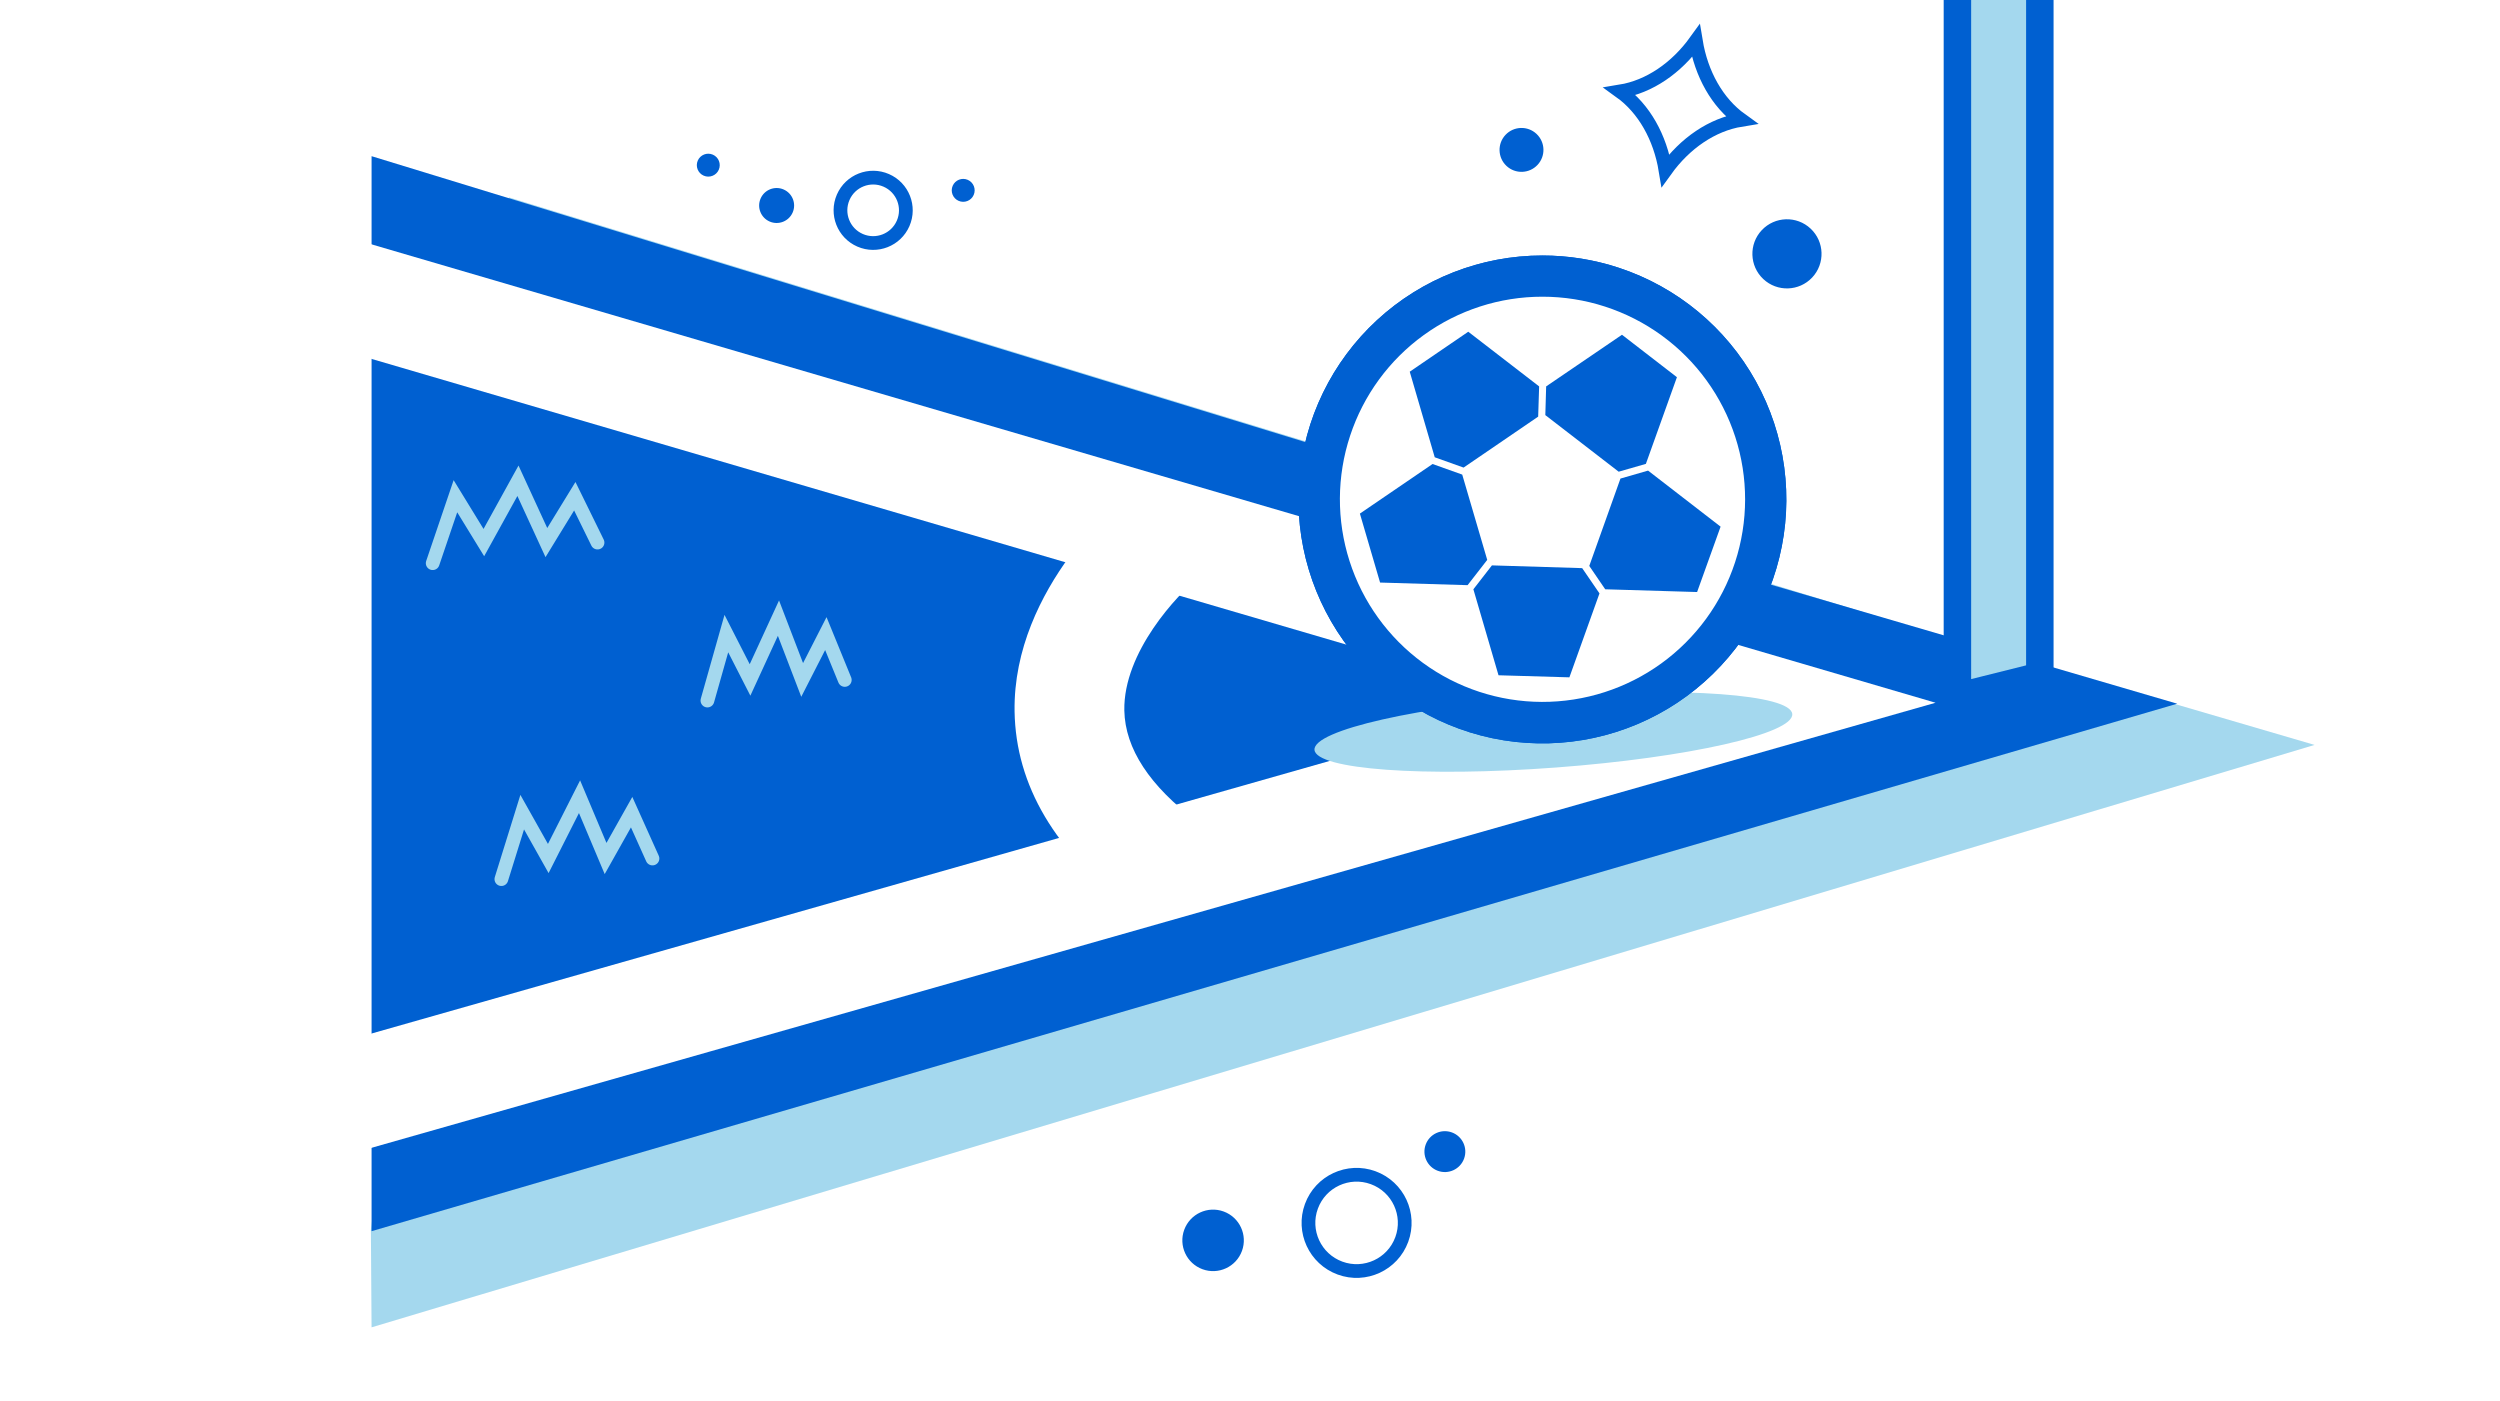 <svg width="182" height="102" viewBox="0 0 182 102" fill="none" xmlns="http://www.w3.org/2000/svg">
<rect x="0" y="0" width="182" height="102" fill="#333333" stroke="none"/>
<g clip-path="url(#clip0_5174_4261)">
<rect width="182" height="102" fill="white"/>
<path d="M168.5 54.23L139 45.59L37.05 14.37L27 89.5L27.05 96.63L168.5 54.23Z" fill="#A4D8EE"/>
<path d="M158.501 51.23L129.001 42.59L27.051 11.37V89.63L158.501 51.23Z" fill="#0060D1"/>
<path d="M24.589 84.26L22.409 76.56L112.079 51.05L22.379 24.76L24.629 17.08L140.909 51.16L24.589 84.26Z" fill="white"/>
<ellipse cx="113.086" cy="53.286" rx="17.44" ry="2.596" transform="rotate(-4.282 113.086 53.286)" fill="#A4D8EE"/>
<path d="M82.371 66.18C76.811 62.01 73.951 57.18 73.861 51.79C73.721 42.71 81.921 36.03 82.271 35.79L87.271 42.03C85.731 43.28 81.771 47.46 81.851 51.73C81.911 54.5 83.691 57.22 87.161 59.82L82.371 66.18Z" fill="white"/>
<path d="M142.5 -8H148.5V49.219L142.5 50.719V-8Z" fill="#A4D8EE" stroke="#0060D1" stroke-width="2"/>
<path fill-rule="evenodd" clip-rule="evenodd" d="M112.299 52.62C107.987 52.62 103.851 50.907 100.802 47.857C97.752 44.808 96.039 40.672 96.039 36.36C96.039 32.047 97.752 27.911 100.802 24.862C103.851 21.813 107.987 20.1 112.299 20.1C114.035 20.103 115.759 20.379 117.409 20.92C121.079 22.131 124.198 24.611 126.205 27.914C128.213 31.217 128.978 35.126 128.364 38.942C127.75 42.758 125.797 46.231 122.855 48.737C119.913 51.244 116.174 52.62 112.309 52.62H112.299Z" fill="white"/>
<path d="M112.289 21.6C115.408 21.599 118.446 22.586 120.968 24.42C123.49 26.254 125.366 28.84 126.327 31.806C127.287 34.773 127.283 37.968 126.314 40.932C125.345 43.896 123.462 46.477 120.935 48.303C118.408 50.13 115.366 51.109 112.248 51.099C109.13 51.09 106.095 50.092 103.579 48.25C101.063 46.407 99.196 43.815 98.246 40.845C97.295 37.875 97.311 34.68 98.289 31.72C99.26 28.773 101.136 26.209 103.65 24.392C106.164 22.575 109.187 21.598 112.289 21.6ZM112.289 18.6C107.824 18.599 103.523 20.28 100.242 23.308C96.961 26.337 94.941 30.49 94.584 34.94C94.227 39.391 95.56 43.812 98.317 47.325C101.073 50.837 105.052 53.182 109.459 53.893C113.867 54.604 118.381 53.629 122.102 51.161C125.823 48.694 128.479 44.915 129.539 40.578C130.6 36.241 129.988 31.663 127.825 27.757C125.662 23.851 122.108 20.903 117.869 19.5C116.069 18.904 114.185 18.6 112.289 18.6Z" fill="#0060D1"/>
<path d="M112.289 20.6C116.469 20.6 120.478 22.26 123.433 25.216C126.389 28.171 128.049 32.18 128.049 36.36C128.049 40.539 126.389 44.548 123.433 47.504C120.478 50.459 116.469 52.12 112.289 52.12C108.109 52.12 104.101 50.459 101.145 47.504C98.19 44.548 96.529 40.539 96.529 36.36C96.529 32.18 98.19 28.171 101.145 25.216C104.101 22.26 108.109 20.6 112.289 20.6ZM112.289 18.6C107.824 18.599 103.523 20.28 100.242 23.308C96.961 26.337 94.941 30.49 94.584 34.94C94.227 39.391 95.56 43.812 98.317 47.325C101.073 50.837 105.052 53.182 109.459 53.893C113.867 54.604 118.381 53.629 122.102 51.161C125.823 48.694 128.479 44.915 129.539 40.578C130.6 36.241 129.988 31.663 127.825 27.757C125.662 23.851 122.108 20.903 117.869 19.5C116.069 18.904 114.185 18.6 112.289 18.6Z" fill="#0060D1"/>
<path fill-rule="evenodd" clip-rule="evenodd" d="M106.889 24.15L102.629 27.06L104.449 33.29L106.549 34.04L111.979 30.33L112.049 28.13L106.889 24.15Z" fill="#0060D1"/>
<path fill-rule="evenodd" clip-rule="evenodd" d="M122.08 27.46L118.08 24.37L112.56 28.13L112.5 30.22L117.84 34.34L119.82 33.77L122.08 27.46Z" fill="#0060D1"/>
<path fill-rule="evenodd" clip-rule="evenodd" d="M123.549 43.1L125.259 38.34L119.979 34.26L117.969 34.84L115.699 41.2L116.859 42.9L123.549 43.1Z" fill="#0060D1"/>
<path fill-rule="evenodd" clip-rule="evenodd" d="M109.092 49.16L114.252 49.31L116.442 43.2L115.182 41.36L108.612 41.16L107.262 42.9L109.092 49.16Z" fill="#0060D1"/>
<path fill-rule="evenodd" clip-rule="evenodd" d="M99 37.39L100.47 42.41L106.84 42.6L108.27 40.76L106.45 34.55L104.29 33.78L99 37.39Z" fill="#0060D1"/>
<ellipse cx="110.765" cy="10.913" rx="1.598" ry="1.598" transform="rotate(-136.809 110.765 10.913)" fill="#0060D1"/>
<ellipse cx="130.091" cy="18.48" rx="2.517" ry="2.517" transform="rotate(-136.809 130.091 18.48)" fill="#0060D1"/>
<path d="M126.757 8.725C124.638 9.07 122.669 10.427 121.251 12.397C120.856 10.002 119.695 7.911 117.95 6.659C120.069 6.314 122.039 4.957 123.457 2.987C123.851 5.382 125.013 7.473 126.757 8.725Z" stroke="#0060D1"/>
<circle cx="88.313" cy="90.299" r="2.238" transform="rotate(-69.836 88.313 90.299)" fill="#0060D1"/>
<circle cx="98.76" cy="89.027" r="3.504" transform="rotate(-69.836 98.76 89.027)" fill="white" stroke="#0060D1"/>
<circle cx="105.187" cy="83.838" r="1.488" transform="rotate(-69.836 105.187 83.838)" fill="#0060D1"/>
<circle cx="56.539" cy="14.961" r="1.273" transform="rotate(113.57 56.539 14.961)" fill="#0060D1"/>
<circle cx="51.563" cy="12.024" r="0.834" transform="rotate(113.57 51.563 12.024)" fill="#0060D1"/>
<circle cx="70.121" cy="13.858" r="0.834" transform="rotate(113.57 70.121 13.858)" fill="#0060D1"/>
<circle cx="63.566" cy="15.312" r="2.38" transform="rotate(113.57 63.566 15.312)" stroke="#0060D1"/>
<path d="M47.5 62.5L45.983 59.125L44.086 62.5L42.19 58L39.914 62.5L38.017 59.125L36.5 64" stroke="#A4D8EE" stroke-linecap="round"/>
<path d="M43.5 39.5L41.845 36.125L39.776 39.5L37.707 35L35.224 39.5L33.155 36.125L31.5 41" stroke="#A4D8EE" stroke-linecap="round"/>
<path d="M61.5 49.5L60.121 46.125L58.397 49.5L56.672 45L54.603 49.5L52.879 46.125L51.5 51" stroke="#A4D8EE" stroke-linecap="round"/>
</g>
<defs>
<clipPath id="clip0_5174_4261">
<rect width="182" height="102" fill="white"/>
</clipPath>
</defs>
</svg>
